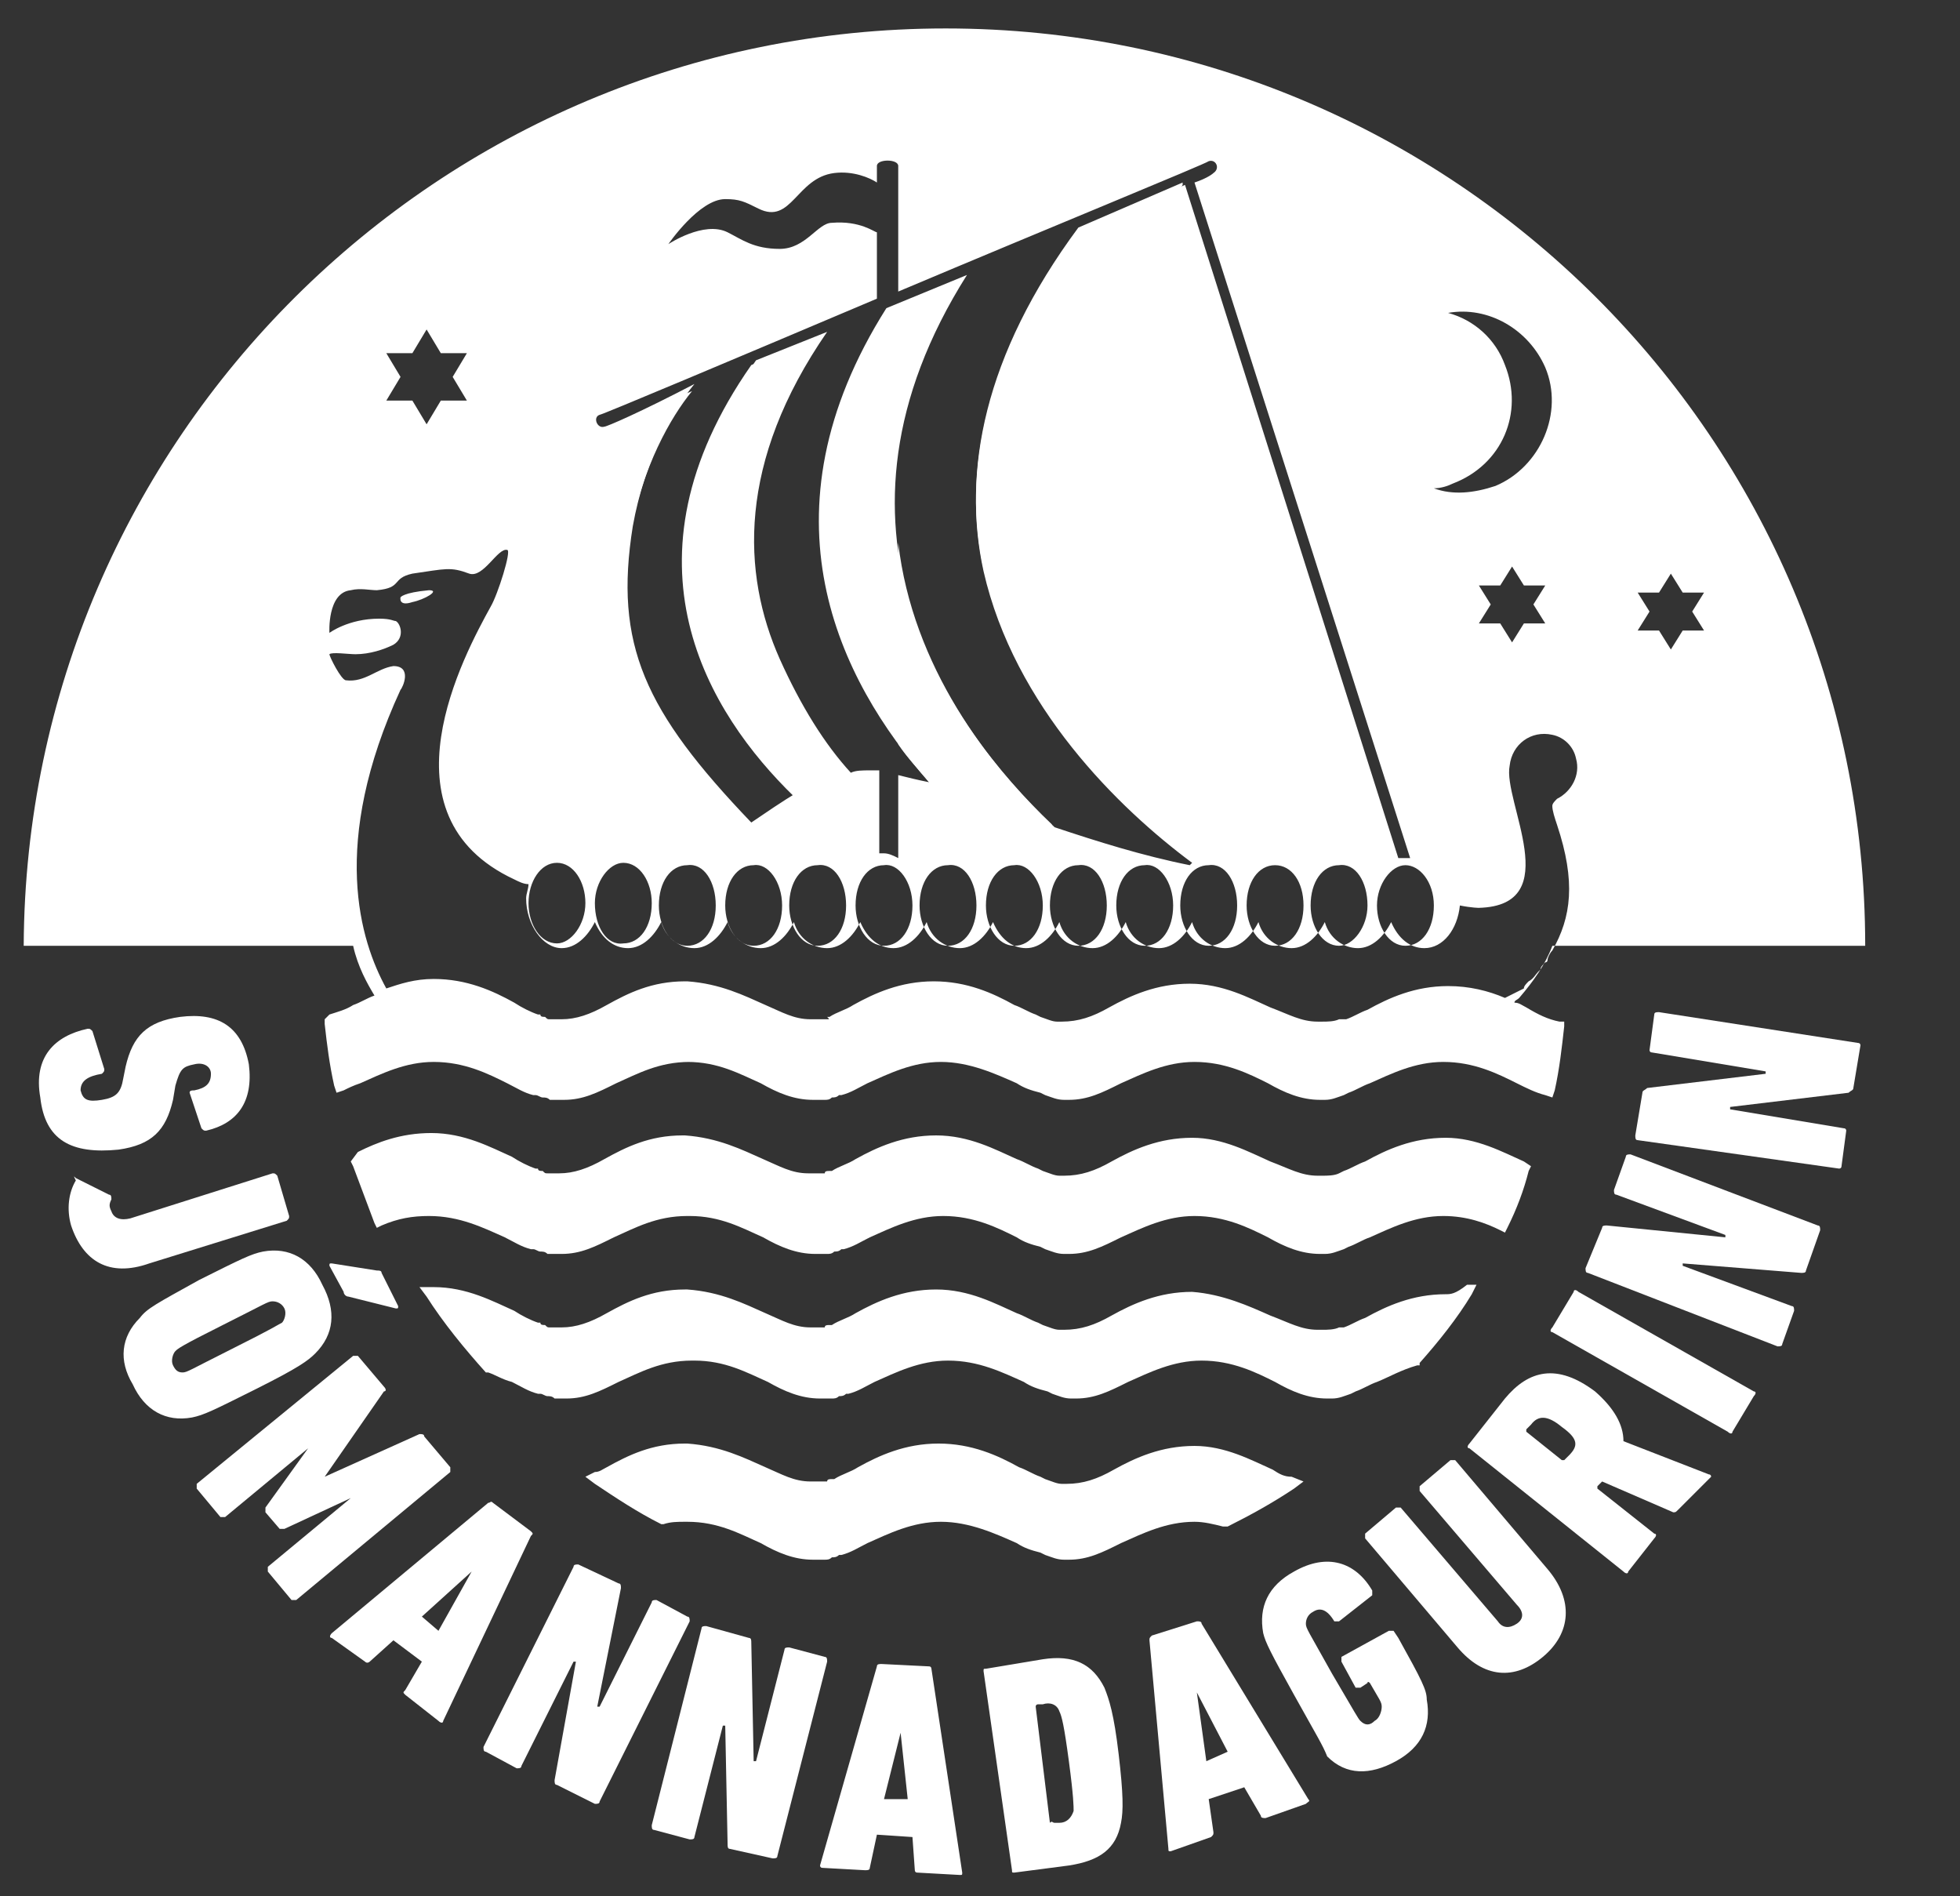 <?xml version="1.0" encoding="utf-8"?>
<!-- Generator: Adobe Illustrator 28.0.0, SVG Export Plug-In . SVG Version: 6.00 Build 0)  -->
<svg version="1.1" id="Layer_1" xmlns="http://www.w3.org/2000/svg" xmlns:xlink="http://www.w3.org/1999/xlink" x="0px" y="0px"
	 viewBox="0 0 82.7 80" style="enable-background:new 0 0 82.7 80;" xml:space="preserve">
<rect x="0" y="0" width="82.7" height="80" fill="#333333" stroke="none"/>
<style type="text/css">
	.st0{clip-path:url(#SVGID_00000174578043214237338120000011653125300274046877_);}
	.st1{fill:#FFFFFF;}
</style>
<g>
	<defs>
		<rect id="SVGID_1_" width="244.1" height="80"/>
	</defs>
	<clipPath id="SVGID_00000005248733363695434610000006078224172599763602_">
		<use xlink:href="#SVGID_1_"  style="overflow:visible;"/>
	</clipPath>
	<g id="sjomannadagsrad_1" style="clip-path:url(#SVGID_00000005248733363695434610000006078224172599763602_);">
		<g id="Layer_1_00000079470788221515992100000016997666659669158313_">
			<g id="Group">
				<path id="Vector_2" class="st1" d="M1.7,46.3c-0.3-1.7,0.6-2.6,2-2.9c0.1,0,0.1,0,0.2,0.1l0.5,1.6c0,0.1,0,0.1-0.1,0.2
					c-0.6,0.1-0.9,0.3-0.9,0.7c0.1,0.4,0.3,0.5,0.9,0.4c0.6-0.1,0.8-0.3,0.9-0.9L5.3,45c0.3-1.3,0.9-1.9,2.3-2.1
					c1.6-0.2,2.6,0.4,2.9,2c0.2,1.6-0.5,2.5-1.8,2.8c-0.1,0-0.1,0-0.2-0.1l-0.5-1.5C8,46,8.1,46,8.2,46c0.5-0.1,0.7-0.3,0.7-0.7
					c0-0.3-0.3-0.5-0.7-0.4c-0.5,0.1-0.6,0.2-0.8,0.9l-0.1,0.6c-0.3,1.3-0.9,1.9-2.3,2.1C3,48.7,1.9,48.1,1.7,46.3"/>
				<path id="Vector_3" class="st1" d="M3.2,49.7l1.4,0.7c0.1,0,0.1,0.1,0.1,0.2c-0.1,0.2-0.1,0.3,0,0.5c0.1,0.3,0.4,0.4,0.8,0.3
					l6-1.9c0.1,0,0.1,0,0.2,0.1l0.5,1.7c0,0.1,0,0.1-0.1,0.2l-5.8,1.8c-1.7,0.6-2.8-0.1-3.3-1.6c-0.2-0.7-0.1-1.4,0.2-1.9
					C3.1,49.6,3.1,49.6,3.2,49.7"/>
				<path id="Vector_4" class="st1" d="M5.9,55.6C6.2,55.2,6.6,55,8.4,54c1.8-0.9,2.2-1.1,2.7-1.2c1.1-0.2,2,0.3,2.5,1.4
					c0.6,1.1,0.5,2.1-0.3,2.9c-0.3,0.3-0.7,0.6-2.5,1.5c-1.8,0.9-2.2,1.1-2.7,1.2c-1.1,0.2-2-0.3-2.5-1.4C5,57.4,5.1,56.4,5.9,55.6z
					 M7.7,57.9c0.2,0,0.3-0.1,2.1-1c1.8-0.9,1.9-1,2.1-1.1c0.1-0.1,0.2-0.4,0.1-0.6c-0.1-0.2-0.3-0.3-0.5-0.3c-0.2,0-0.3,0.1-2.1,1
					c-1.8,0.9-1.9,1-2,1.1c-0.1,0.1-0.2,0.4-0.1,0.6C7.4,57.8,7.5,57.9,7.7,57.9z M13.9,53.4c0-0.1,0-0.1,0.1-0.1l1.9,0.3
					c0.1,0,0.2,0,0.2,0.1l0.7,1.4c0,0.1,0,0.1-0.1,0.1l-2-0.5c-0.1,0-0.2-0.1-0.2-0.2L13.9,53.4L13.9,53.4z"/>
				<path id="Vector_5" class="st1" d="M14.9,57.2c0,0,0.1,0,0.2,0l1.1,1.3c0.1,0.1,0.1,0.2,0,0.2l-2.5,3.6l0,0l4-1.8
					c0.1,0,0.2,0,0.2,0.1l1.1,1.3c0,0.1,0,0.1,0,0.2l-6.5,5.4c-0.1,0-0.1,0-0.2,0l-1-1.2c0,0,0-0.1,0-0.2l3.5-2.9l0,0l-2.8,1.3
					c-0.1,0-0.2,0-0.2,0l-0.6-0.7c0,0,0-0.1,0-0.2l1.8-2.5l0,0L9.5,64c-0.1,0-0.1,0-0.2,0l-1-1.2c0,0,0-0.1,0-0.2L14.9,57.2
					L14.9,57.2z"/>
				<path id="Vector_6" class="st1" d="M20.6,63.4c0.1,0,0.1-0.1,0.2,0l1.6,1.2c0.1,0.1,0.1,0.1,0,0.2l-3.7,7.8c0,0.1-0.1,0.1-0.2,0
					l-1.4-1.1c-0.1-0.1-0.1-0.1,0-0.2l0.7-1.2l-1.2-0.9l-1,0.9c0,0-0.1,0.1-0.2,0L14,69.1c-0.1,0-0.1-0.1,0-0.2L20.6,63.4L20.6,63.4
					z M18.5,68.8l1.4-2.5h0l-2.1,1.9L18.5,68.8z"/>
				<path id="Vector_7" class="st1" d="M24.2,66.1c0-0.1,0.1-0.1,0.2-0.1l1.7,0.8c0.1,0,0.1,0.1,0.1,0.2l-1,5l0.1,0l2.2-4.4
					c0-0.1,0.1-0.1,0.2-0.1l1.3,0.7c0.1,0,0.1,0.1,0.1,0.2l-3.8,7.6c0,0.1-0.1,0.1-0.2,0.1l-1.6-0.8c-0.1,0-0.1-0.1-0.1-0.2l0.9-5
					l-0.1,0L22,74.5c0,0.1-0.1,0.1-0.2,0.1l-1.3-0.7c-0.1,0-0.1-0.1-0.1-0.2L24.2,66.1L24.2,66.1z"/>
				<path id="Vector_8" class="st1" d="M29.6,68.7c0-0.1,0.1-0.1,0.2-0.1l1.8,0.5c0.1,0,0.1,0.1,0.1,0.2l0.1,5h0.1l1.2-4.7
					c0-0.1,0.1-0.1,0.2-0.1l1.5,0.4c0.1,0,0.1,0.1,0.1,0.2l-2.1,8.2c0,0.1-0.1,0.1-0.2,0.1l-1.8-0.4c-0.1,0-0.1-0.1-0.1-0.2l-0.1-5
					h-0.1l-1.2,4.7c0,0.1-0.1,0.1-0.2,0.1l-1.5-0.4c-0.1,0-0.1-0.1-0.1-0.2L29.6,68.7L29.6,68.7z"/>
				<path id="Vector_9" class="st1" d="M37,70.3c0-0.1,0.1-0.1,0.2-0.1l2,0.1c0.1,0,0.1,0.1,0.1,0.1l1.3,8.6c0,0.1,0,0.1-0.1,0.1
					L38.7,79c-0.1,0-0.1-0.1-0.1-0.1l-0.1-1.4l-1.5-0.1l-0.3,1.4c0,0.1-0.1,0.1-0.2,0.1l-1.8-0.1c-0.1,0-0.1-0.1-0.1-0.1L37,70.3
					L37,70.3z M38.3,75.9L38,73.1h0l-0.7,2.8L38.3,75.9L38.3,75.9z"/>
				<path id="Vector_10" class="st1" d="M41.5,70.5c0-0.1,0-0.1,0.1-0.1L44,70c1.3-0.2,2.1,0.2,2.6,1.2c0.2,0.5,0.4,1.1,0.6,2.8
					c0.2,1.7,0.2,2.4,0.1,2.9c-0.2,1.1-0.9,1.6-2.2,1.8L42.8,79c-0.1,0-0.1,0-0.1-0.1L41.5,70.5L41.5,70.5z M44.5,76.9l0.2,0
					c0.3,0,0.5-0.2,0.6-0.5c0-0.2,0-0.6-0.2-2.1s-0.3-1.9-0.4-2.1c-0.1-0.3-0.4-0.4-0.7-0.3l-0.2,0c0,0-0.1,0-0.1,0.1l0.6,4.9
					C44.4,76.8,44.4,76.9,44.5,76.9"/>
				<path id="Vector_11" class="st1" d="M48.5,69.2c0-0.1,0-0.1,0.1-0.2l1.9-0.6c0.1,0,0.2,0,0.2,0.1l4.5,7.4c0.1,0.1,0,0.1-0.1,0.2
					l-1.7,0.6c-0.1,0-0.2,0-0.2-0.1l-0.7-1.2l-1.5,0.5l0.2,1.4c0,0.1,0,0.1-0.1,0.2l-1.7,0.6c-0.1,0-0.1,0-0.1-0.1L48.5,69.2
					L48.5,69.2z M51.8,73.9l-1.3-2.5h0l0.4,2.9L51.8,73.9L51.8,73.9z"/>
				<path id="Vector_12" class="st1" d="M54.6,71.5c-1-1.8-1.2-2.2-1.3-2.6c-0.2-1.1,0.2-2,1.3-2.6c1.4-0.8,2.6-0.4,3.3,0.8
					c0,0.1,0,0.1,0,0.2l-1.4,1.1c-0.1,0-0.1,0-0.2,0c-0.3-0.5-0.6-0.6-0.9-0.4c-0.2,0.1-0.3,0.3-0.3,0.5c0,0.2,0.1,0.3,1.1,2.1
					c1,1.7,1.1,1.9,1.2,2c0.2,0.2,0.4,0.2,0.6,0c0.2-0.1,0.3-0.4,0.3-0.6c0-0.2-0.1-0.3-0.5-1c0,0-0.1-0.1-0.1,0l-0.3,0.2
					c-0.1,0-0.1,0-0.2,0l-0.6-1.1c0-0.1,0-0.1,0-0.2l2-1.1c0.1,0,0.1,0,0.2,0l0.2,0.3c1,1.8,1.2,2.2,1.2,2.6c0.2,1.1-0.2,2-1.3,2.6
					c-1.1,0.6-2.1,0.6-2.9-0.2C55.8,73.6,55.6,73.3,54.6,71.5"/>
				<path id="Vector_13" class="st1" d="M61.5,69.5l-3.9-4.6c0,0,0-0.1,0-0.2l1.3-1.1c0,0,0.1,0,0.2,0l4.1,4.8
					c0.2,0.3,0.5,0.3,0.8,0.1c0.3-0.2,0.3-0.5,0-0.8l-4.1-4.8c0-0.1,0-0.1,0-0.2l1.3-1.1c0,0,0.1,0,0.2,0l3.9,4.6
					c1.1,1.3,1,2.7-0.2,3.7C63.9,70.9,62.6,70.8,61.5,69.5"/>
				<path id="Vector_14" class="st1" d="M70.8,63.7c-0.1,0.1-0.1,0.1-0.2,0.1l-3-1.3l-0.2,0.2c0,0,0,0.1,0,0.1l2.4,1.9
					c0.1,0,0.1,0.1,0,0.2l-1.1,1.4c0,0.1-0.1,0.1-0.2,0L62,61.1c-0.1,0-0.1-0.1,0-0.2l1.5-1.9c1-1.2,2.2-1.5,3.8-0.3
					c0.8,0.7,1.2,1.4,1.2,2.1l3.6,1.4c0.1,0,0.1,0.1,0.1,0.1L70.8,63.7L70.8,63.7z M65.9,60.2c-0.6-0.5-1-0.5-1.3-0.1l-0.2,0.2
					c0,0,0,0.1,0,0.1l1.5,1.2c0,0,0.1,0,0.1,0l0.2-0.2C66.6,61,66.6,60.7,65.9,60.2"/>
				<path id="Vector_15" class="st1" d="M65.5,56.2c-0.1,0-0.1-0.1,0-0.2l0.9-1.5c0-0.1,0.1-0.1,0.2,0l7.4,4.2c0.1,0,0.1,0.1,0,0.2
					l-0.9,1.5c0,0.1-0.1,0.1-0.2,0L65.5,56.2z"/>
				<path id="Vector_16" class="st1" d="M67,53.7c-0.1,0-0.1-0.1-0.1-0.2l0.7-1.7c0-0.1,0.1-0.1,0.2-0.1l5,0.5l0-0.1l-4.6-1.7
					c-0.1,0-0.1-0.1-0.1-0.2l0.5-1.4c0-0.1,0.1-0.1,0.2-0.1l7.9,3c0.1,0,0.1,0.1,0.1,0.2l-0.6,1.7c0,0.1-0.1,0.1-0.2,0.1l-5-0.4
					l0,0.1l4.6,1.7c0.1,0,0.1,0.1,0.1,0.2l-0.5,1.4c0,0.1-0.1,0.1-0.2,0.1L67,53.7L67,53.7z"/>
				<path id="Vector_17" class="st1" d="M69.1,48.1C69,48.1,69,48,69,47.9l0.3-1.8c0-0.1,0.1-0.1,0.2-0.2l5-0.6v-0.1l-4.8-0.8
					c-0.1,0-0.1-0.1-0.1-0.1l0.2-1.5c0-0.1,0.1-0.1,0.2-0.1l8.4,1.3c0.1,0,0.1,0.1,0.1,0.1l-0.3,1.8c0,0.1-0.1,0.1-0.2,0.2l-5,0.6
					v0.1l4.8,0.8c0.1,0,0.1,0.1,0.1,0.1l-0.2,1.5c0,0.1-0.1,0.1-0.1,0.1L69.1,48.1z"/>
				<path id="Vector_18" class="st1" d="M53.7,62c-0.9-0.4-2-1-3.3-1h0c-1.4,0-2.5,0.5-3.4,1c-0.7,0.4-1.3,0.6-2,0.6c0,0,0,0-0.1,0
					h-0.1c-0.2,0-0.4-0.1-0.7-0.2l-0.2-0.1c-0.3-0.1-0.6-0.3-0.9-0.4c-0.9-0.5-2-1-3.4-1c-1.4,0-2.5,0.5-3.4,1
					c-0.3,0.2-0.7,0.3-1,0.5l-0.1,0c-0.1,0-0.2,0-0.2,0.1c-0.1,0-0.1,0-0.2,0h-0.1c0,0-0.1,0-0.2,0c-0.1,0-0.1,0-0.2,0h0
					c-0.7,0-1.2-0.3-1.9-0.6c-0.9-0.4-1.9-0.9-3.3-1h-0.1c-1.4,0-2.4,0.5-3.3,1c-0.2,0.1-0.3,0.2-0.5,0.2l-0.4,0.2l0.4,0.3
					c0.9,0.6,1.8,1.2,2.8,1.7l0.1,0H28c0.3-0.1,0.6-0.1,0.9-0.1h0H29c1.3,0,2.2,0.5,3.1,0.9c0.7,0.4,1.4,0.7,2.2,0.7h0
					c0.1,0,0.2,0,0.2,0c0.1,0,0.1,0,0.2,0h0.1c0.1,0,0.2,0,0.3-0.1c0.1,0,0.2,0,0.3-0.1l0.1,0c0.4-0.1,0.7-0.3,1.1-0.5
					c0.9-0.4,1.9-0.9,3.1-0.9s2.3,0.5,3.2,0.9c0.3,0.2,0.6,0.3,1,0.4l0.2,0.1c0.3,0.1,0.5,0.2,0.8,0.2h0.1c0,0,0.1,0,0.1,0
					c0.8,0,1.4-0.3,2.2-0.7c0.9-0.4,1.9-0.9,3.1-0.9h0c0.4,0,0.8,0.1,1.2,0.2l0.1,0l0.1,0c1-0.5,1.9-1,2.8-1.6l0.4-0.3l-0.5-0.2
					C54.2,62.3,54,62.2,53.7,62"/>
				<path id="Vector_19" class="st1" d="M61,54.6c-1.4,0-2.5,0.5-3.4,1c-0.3,0.1-0.6,0.3-0.9,0.4L56.5,56c-0.2,0.1-0.5,0.1-0.7,0.1
					h-0.1c0,0,0,0-0.1,0c-0.7,0-1.2-0.3-2-0.6c-0.9-0.4-2-0.9-3.3-1h0c-1.4,0-2.5,0.5-3.4,1c-0.7,0.4-1.3,0.6-2,0.6c0,0,0,0-0.1,0
					h-0.1c-0.2,0-0.4-0.1-0.7-0.2l-0.2-0.1c-0.3-0.1-0.6-0.3-0.9-0.4c-0.9-0.4-2-1-3.4-1c-1.4,0-2.5,0.5-3.4,1
					c-0.3,0.2-0.7,0.3-1,0.5l-0.1,0c-0.1,0-0.2,0-0.2,0.1c-0.1,0-0.1,0-0.2,0h-0.1c0,0-0.1,0-0.1,0c-0.1,0-0.1,0-0.2,0h0
					c-0.7,0-1.2-0.3-1.9-0.6c-0.9-0.4-1.9-0.9-3.3-1h-0.1c-1.4,0-2.4,0.5-3.3,1c-0.7,0.4-1.3,0.6-1.9,0.6h-0.1c-0.1,0-0.1,0-0.2,0
					c0,0-0.1,0-0.2,0h0c-0.1,0-0.1,0-0.2-0.1c-0.1,0-0.2,0-0.2-0.1l-0.1,0c-0.3-0.1-0.7-0.3-1-0.5c-0.9-0.4-2-1-3.4-1
					c0,0-0.1,0-0.1,0l-0.5,0l0.3,0.4c0.7,1.1,1.6,2.2,2.5,3.2l0,0l0.1,0c0.3,0.1,0.6,0.3,1,0.4c0.4,0.2,0.7,0.4,1.1,0.5l0.1,0
					c0.1,0,0.2,0.1,0.3,0.1c0.1,0,0.2,0,0.3,0.1h0c0.1,0,0.1,0,0.2,0c0.1,0,0.2,0,0.2,0h0.1c0.8,0,1.4-0.3,2.2-0.7
					c0.9-0.4,1.8-0.9,3.1-0.9h0.1c1.3,0,2.2,0.5,3.1,0.9c0.7,0.4,1.4,0.7,2.2,0.7h0c0.1,0,0.2,0,0.2,0c0.1,0,0.1,0,0.2,0h0.1
					c0.1,0,0.2,0,0.3-0.1c0.1,0,0.2,0,0.3-0.1l0.1,0c0.4-0.1,0.7-0.3,1.1-0.5c0.9-0.4,1.9-0.9,3.1-0.9c1.3,0,2.3,0.5,3.2,0.9
					c0.3,0.2,0.6,0.3,1,0.4l0.2,0.1c0.3,0.1,0.5,0.2,0.8,0.2h0.1c0,0,0.1,0,0.1,0c0.8,0,1.4-0.3,2.2-0.7c0.9-0.4,1.9-0.9,3.1-0.9h0
					c1.3,0,2.3,0.5,3.1,0.9c0.7,0.4,1.4,0.7,2.2,0.7c0,0,0.1,0,0.1,0h0.1c0.3,0,0.5-0.1,0.8-0.2l0.2-0.1c0.3-0.1,0.6-0.3,0.9-0.4
					c0.5-0.2,1-0.5,1.7-0.7l0.1,0l0-0.1c0.8-0.9,1.6-1.9,2.2-2.9l0.2-0.4l-0.4,0C61.4,54.6,61.2,54.6,61,54.6"/>
				<path id="Vector_20" class="st1" d="M61,48c-1.4,0-2.5,0.5-3.4,1c-0.3,0.1-0.6,0.3-0.9,0.4l-0.2,0.1c-0.2,0.1-0.5,0.1-0.7,0.1
					h-0.1c0,0,0,0-0.1,0c-0.7,0-1.2-0.3-2-0.6c-0.9-0.4-2-1-3.3-1h0c-1.4,0-2.5,0.5-3.4,1c-0.7,0.4-1.3,0.6-2,0.6c0,0,0,0-0.1,0
					h-0.1c-0.2,0-0.4-0.1-0.7-0.2l-0.2-0.1c-0.3-0.1-0.6-0.3-0.9-0.4c-0.9-0.4-2-1-3.4-1s-2.5,0.5-3.4,1c-0.3,0.2-0.7,0.3-1,0.5
					l-0.1,0c-0.1,0-0.2,0-0.2,0.1c-0.1,0-0.1,0-0.2,0h-0.1c0,0-0.1,0-0.2,0c-0.1,0-0.1,0-0.2,0h0c-0.7,0-1.2-0.3-1.9-0.6
					c-0.9-0.4-1.9-0.9-3.3-1h-0.1c-1.4,0-2.4,0.5-3.3,1c-0.7,0.4-1.3,0.6-1.9,0.6h-0.1c-0.1,0-0.1,0-0.2,0c0,0-0.1,0-0.2,0h0
					c-0.1,0-0.1,0-0.2-0.1c-0.1,0-0.2,0-0.2-0.1l-0.1,0c-0.3-0.1-0.7-0.3-1-0.5c-0.9-0.4-2-1-3.4-1c-1.3,0-2.3,0.4-3.1,0.8L14.8,49
					l0.1,0.2c0.3,0.8,0.6,1.6,0.9,2.4l0.1,0.2l0.2-0.1c0.7-0.3,1.3-0.4,2-0.4c1.3,0,2.3,0.5,3.2,0.9c0.4,0.2,0.7,0.4,1.1,0.5l0.1,0
					c0.1,0,0.2,0.1,0.3,0.1c0.1,0,0.2,0,0.3,0.1h0.1c0,0,0.1,0,0.2,0c0.1,0,0.1,0,0.2,0h0.1c0.8,0,1.4-0.3,2.2-0.7
					c0.9-0.4,1.8-0.9,3.1-0.9h0.1c1.3,0,2.2,0.5,3.1,0.9c0.7,0.4,1.4,0.7,2.2,0.7h0c0.1,0,0.2,0,0.2,0c0.1,0,0.1,0,0.2,0h0.1
					c0.1,0,0.2,0,0.3-0.1c0.1,0,0.2,0,0.3-0.1l0.1,0c0.4-0.1,0.7-0.3,1.1-0.5c0.9-0.4,1.9-0.9,3.1-0.9c1.3,0,2.3,0.5,3.1,0.9
					c0.3,0.2,0.6,0.3,1,0.4l0.2,0.1c0.3,0.1,0.5,0.2,0.8,0.2h0.1c0,0,0.1,0,0.1,0c0.8,0,1.4-0.3,2.2-0.7c0.9-0.4,1.9-0.9,3.1-0.9h0
					c1.3,0,2.3,0.5,3.1,0.9c0.7,0.4,1.4,0.7,2.2,0.7c0,0,0.1,0,0.1,0h0.1c0.3,0,0.5-0.1,0.8-0.2l0.2-0.1c0.3-0.1,0.6-0.3,0.9-0.4
					c0.9-0.4,1.9-0.9,3.1-0.9c1,0,1.8,0.3,2.4,0.6l0.2,0.1l0.1-0.2c0.4-0.8,0.7-1.6,0.9-2.4l0.1-0.2L64.3,49
					C63.4,48.6,62.3,48,61,48"/>
				<path id="Vector_21" class="st1" d="M64.4,42.5c-0.2-0.1-0.3-0.2-0.5-0.2c0-0.1,0.1-0.1,0.2-0.2c0.6-0.7,1.1-1.4,1.4-2.2h13.2
					c0-21.4-17.4-38.7-38.8-38.7S1.1,18.5,1,39.9h13.9c0.2,0.9,0.6,1.6,0.9,2.1c-0.3,0.1-0.6,0.3-0.9,0.4c-0.3,0.2-0.7,0.3-1,0.4
					L13.7,43v0.2c0.1,0.9,0.2,1.7,0.4,2.6l0.1,0.3l0.3-0.1c0.2-0.1,0.4-0.2,0.7-0.3c0.9-0.4,1.9-0.9,3.1-0.9c1.3,0,2.3,0.5,3.1,0.9
					c0.4,0.2,0.7,0.4,1.1,0.5l0.1,0c0.1,0,0.2,0.1,0.3,0.1c0.1,0,0.2,0,0.3,0.1h0.1c0,0,0.1,0,0.2,0c0.1,0,0.1,0,0.2,0h0.1
					c0.8,0,1.4-0.3,2.2-0.7c0.9-0.4,1.8-0.9,3.1-0.9h0H29c1.3,0,2.2,0.5,3.1,0.9c0.7,0.4,1.4,0.7,2.2,0.7h0c0.1,0,0.2,0,0.2,0
					c0.1,0,0.1,0,0.2,0h0.1c0.1,0,0.2,0,0.3-0.1c0.1,0,0.2,0,0.3-0.1l0.1,0c0.4-0.1,0.7-0.3,1.1-0.5c0.9-0.4,1.9-0.9,3.1-0.9
					s2.3,0.5,3.2,0.9c0.3,0.2,0.6,0.3,1,0.4l0.2,0.1c0.3,0.1,0.5,0.2,0.8,0.2h0.1c0,0,0.1,0,0.1,0c0.8,0,1.4-0.3,2.2-0.7
					c0.9-0.4,1.9-0.9,3.1-0.9h0c1.3,0,2.3,0.5,3.1,0.9c0.7,0.4,1.4,0.7,2.2,0.7c0,0,0.1,0,0.1,0h0.1c0.3,0,0.5-0.1,0.8-0.2l0.2-0.1
					c0.3-0.1,0.6-0.3,0.9-0.4c0.9-0.4,1.9-0.9,3.1-0.9c1.3,0,2.3,0.5,3.1,0.9c0.4,0.2,0.8,0.4,1.2,0.5l0.3,0.1l0.1-0.3
					c0.2-0.9,0.3-1.8,0.4-2.7l0-0.2l-0.2,0C65.3,43,64.9,42.8,64.4,42.5 M69.1,25H70l0.5-0.8l0.5,0.8h0.9l-0.5,0.8l0.5,0.8h-0.9
					l-0.5,0.8L70,26.6h-0.9l0.5-0.8L69.1,25z M63.5,15.4c-0.4-1.1-1.3-1.9-2.4-2.2c1.7-0.3,3.4,0.7,4.1,2.3c0.8,1.9-0.2,4.2-2.1,5
					c-0.9,0.3-1.8,0.4-2.6,0.1c0.3,0,0.6-0.1,0.8-0.2C63.4,19.6,64.3,17.4,63.5,15.4 M65.2,26.3h-0.9l-0.5,0.8l-0.5-0.8h-0.9
					l0.5-0.8l-0.5-0.8h0.9l0.5-0.8l0.5,0.8h0.9l-0.5,0.8L65.2,26.3z M60.5,38.2c0,1-0.5,1.7-1.2,1.7c-0.7,0-1.2-0.8-1.2-1.7
					c0,0,0,0,0,0c0,0,0,0,0,0c0-0.9,0.6-1.7,1.2-1.7S60.5,37.2,60.5,38.2 M45.5,9.7c-4,5.4-4.9,10.3-4,14.4c1.3,5.7,5.7,10,8.8,12.3
					c0,0-0.1,0.1-0.1,0.1c-2-0.4-3.9-1-5.7-1.6c-2.8-2.6-6-6.8-6.6-12v8.5c0.4,0.6,0.9,1.1,1.3,1.6c-0.5-0.1-0.9-0.2-1.3-0.3v3.5
					c-0.2-0.1-0.4-0.2-0.6-0.2c-0.1,0-0.2,0-0.2,0v-3.5c-0.2,0-0.3,0-0.4,0c-0.3,0-0.6,0-0.8,0.1c-1.1-1.2-2.1-2.8-3-4.8
					c-1.6-3.6-1.8-8.3,2-13.8c-1,0.4-2,0.8-3,1.2c-5.8,8.3-1.8,14.7,1.8,18.2c-0.7,0.4-1.4,0.9-2,1.3c-4.5-4.7-5.8-7.5-5-12.5
					c0.5-2.8,1.7-4.9,2.6-6C27,17.4,25.6,18,25.5,18c-0.3,0.1-0.5-0.4-0.2-0.5c0.1,0,5.8-2.4,11.7-4.9V9.8c-0.1,0-0.7-0.5-1.9-0.4
					c-0.6,0-1.1,1.1-2.2,1.1c-1.1,0-1.6-0.4-2.2-0.7c-1-0.5-2.5,0.5-2.5,0.5s1.3-1.9,2.4-1.9c0.6,0,0.8,0.1,1.4,0.4
					c1.4,0.7,1.6-1.3,3.2-1.5C36,7.2,36.7,7.5,37,7.7V7c0-0.3,0.9-0.3,0.9,0v5.3c6.4-2.7,13-5.4,13.1-5.5c0.3-0.1,0.5,0.3,0.2,0.5
					c0,0-0.2,0.2-0.8,0.4l9.1,28.5c0,0-0.2,0-0.3,0c-0.1,0-0.1,0-0.2,0L50,7.8 M57.7,38.2c0,0.9-0.6,1.7-1.2,1.7
					c-0.7,0-1.2-0.8-1.2-1.7c0-1,0.5-1.7,1.2-1.7C57.2,36.4,57.7,37.2,57.7,38.2C57.7,38.1,57.7,38.1,57.7,38.2
					C57.7,38.2,57.7,38.2,57.7,38.2 M55,38.2c0,1-0.5,1.7-1.2,1.7s-1.2-0.8-1.2-1.7c0-1,0.5-1.7,1.2-1.7S55,37.2,55,38.2z
					 M52.2,38.2c0,1-0.5,1.7-1.2,1.7c-0.7,0-1.2-0.8-1.2-1.7c0-1,0.5-1.7,1.2-1.7C51.7,36.4,52.2,37.2,52.2,38.2z M49.5,38.2
					c0,1-0.5,1.7-1.2,1.7c-0.7,0-1.2-0.8-1.2-1.7c0-1,0.5-1.7,1.2-1.7C48.9,36.4,49.5,37.2,49.5,38.2z M46.7,38.2
					c0,1-0.5,1.7-1.2,1.7c-0.7,0-1.2-0.8-1.2-1.7c0-1,0.5-1.7,1.2-1.7C46.2,36.4,46.7,37.2,46.7,38.2z M44,38.2c0,1-0.5,1.7-1.2,1.7
					c-0.7,0-1.2-0.8-1.2-1.7c0-1,0.5-1.7,1.2-1.7C43.4,36.4,44,37.2,44,38.2z M41.2,38.2c0,1-0.5,1.7-1.2,1.7
					c-0.7,0-1.2-0.8-1.2-1.7c0-1,0.5-1.7,1.2-1.7C40.7,36.4,41.2,37.2,41.2,38.2z M38.5,38.2c0,1-0.5,1.7-1.2,1.7
					c-0.7,0-1.2-0.8-1.2-1.7c0-1,0.5-1.7,1.2-1.7C37.9,36.4,38.5,37.2,38.5,38.2z M35.7,38.2c0,1-0.5,1.7-1.2,1.7
					c-0.7,0-1.2-0.8-1.2-1.7c0-1,0.5-1.7,1.2-1.7C35.2,36.4,35.7,37.2,35.7,38.2z M33,38.2c0,1-0.5,1.7-1.2,1.7
					c-0.7,0-1.2-0.8-1.2-1.7c0-1,0.5-1.7,1.2-1.7C32.4,36.4,33,37.2,33,38.2z M30.2,38.2c0,1-0.5,1.7-1.2,1.7
					c-0.7,0-1.2-0.8-1.2-1.7c0-1,0.5-1.7,1.2-1.7C29.7,36.4,30.2,37.2,30.2,38.2z M25.1,38.1c0-0.9,0.6-1.7,1.2-1.7
					c0.7,0,1.2,0.8,1.2,1.7c0,1-0.5,1.7-1.2,1.7C25.6,39.9,25.1,39.1,25.1,38.1C25.1,38.2,25.1,38.2,25.1,38.1
					C25.1,38.2,25.1,38.2,25.1,38.1z M23.5,36.4c0.7,0,1.2,0.8,1.2,1.7c0,0,0,0,0,0s0,0,0,0c0,0.9-0.6,1.7-1.2,1.7
					c-0.7,0-1.2-0.8-1.2-1.7C22.3,37.2,22.8,36.4,23.5,36.4z M16.3,14.9h1.1l0.6-1l0.6,1h1.1l-0.6,1l0.6,1h-1.1l-0.6,1l-0.6-1h-1.1
					l0.6-1L16.3,14.9z M63.5,42.1c-0.7-0.3-1.5-0.5-2.4-0.5c-1.4,0-2.5,0.5-3.4,1c-0.3,0.1-0.6,0.3-0.9,0.4L56.5,43
					c-0.2,0.1-0.5,0.1-0.7,0.1h-0.1c0,0,0,0-0.1,0c-0.7,0-1.2-0.3-2-0.6c-0.9-0.4-2-1-3.4-1h0c-1.4,0-2.5,0.5-3.4,1
					c-0.7,0.4-1.3,0.6-2,0.6c0,0,0,0-0.1,0h-0.1c-0.2,0-0.4-0.1-0.7-0.2l-0.2-0.1c-0.3-0.1-0.6-0.3-0.9-0.4c-0.9-0.5-2-1-3.4-1
					s-2.5,0.5-3.4,1c-0.3,0.2-0.7,0.3-1,0.5l-0.1,0C35,43,35,43,34.9,43c-0.1,0-0.1,0-0.2,0h-0.1c0,0-0.1,0-0.2,0
					c-0.1,0-0.1,0-0.2,0h0c-0.7,0-1.2-0.3-1.9-0.6c-0.9-0.4-1.9-0.9-3.3-1h-0.1c-1.4,0-2.4,0.5-3.3,1c-0.7,0.4-1.3,0.6-1.9,0.6h-0.1
					c-0.1,0-0.1,0-0.2,0c0,0-0.1,0-0.2,0h0c-0.1,0-0.1,0-0.2-0.1c-0.1,0-0.2,0-0.2-0.1l-0.1,0c-0.3-0.1-0.7-0.3-1-0.5
					c-0.9-0.5-2-1-3.4-1c-0.8,0-1.4,0.2-2,0.4c-1.1-2-2.4-6.1,0.6-12.6c0.1-0.1,0.5-1-0.3-1c-0.7,0.1-1.2,0.7-2,0.6
					c-0.2,0-0.7-1-0.7-1.1c0.1-0.1,0.8,0,1.1,0c0.6,0,1.2-0.2,1.6-0.4c0.5-0.3,0.3-0.9,0.1-1c-0.1,0-0.2-0.1-0.7-0.1
					c-1.3,0-2.1,0.6-2.1,0.6c0,0-0.1-1.7,0.9-1.8c0.4-0.1,0.8,0,1.1,0c1.1-0.1,0.6-0.5,1.5-0.7c1.4-0.2,1.6-0.3,2.4,0
					c0.6,0.2,1.2-1.1,1.6-1c0.2,0-0.4,1.9-0.7,2.4c-1.1,2-4.8,8.8,1,11.5c0.2,0.1,0.4,0.2,0.6,0.2c0,0.2-0.1,0.4-0.1,0.6
					c0,1.1,0.7,2.1,1.5,2.1c0.6,0,1.1-0.5,1.4-1.1c0.3,0.7,0.8,1.1,1.4,1.1s1.1-0.5,1.4-1.1c0.2,0.7,0.8,1.1,1.4,1.1
					c0.6,0,1.1-0.5,1.4-1.1c0.2,0.7,0.8,1.1,1.4,1.1s1.1-0.5,1.4-1.1c0.2,0.7,0.8,1.1,1.4,1.1c0.6,0,1.1-0.5,1.4-1.1
					c0.3,0.7,0.8,1.1,1.4,1.1c0.6,0,1.1-0.5,1.4-1.1c0.2,0.7,0.8,1.1,1.4,1.1c0.6,0,1.1-0.5,1.4-1.1c0.3,0.7,0.8,1.1,1.4,1.1
					s1.1-0.5,1.4-1.1c0.2,0.7,0.8,1.1,1.4,1.1c0.6,0,1.1-0.5,1.4-1.1c0.2,0.7,0.8,1.1,1.4,1.1s1.1-0.5,1.4-1.1
					c0.2,0.7,0.8,1.1,1.4,1.1c0.6,0,1.1-0.5,1.4-1.1c0.2,0.7,0.8,1.1,1.4,1.1s1.1-0.5,1.4-1.1c0.2,0.7,0.8,1.1,1.4,1.1
					c0.6,0,1.1-0.5,1.4-1.1c0.3,0.7,0.8,1.1,1.4,1.1c0.8,0,1.4-0.8,1.5-1.8c0.5,0.1,0.8,0.1,0.8,0.1c3.7-0.1,1-4.5,1.3-6
					c0.1-0.9,0.9-1.5,1.8-1.3c0.5,0.1,0.9,0.5,1,1c0.2,0.7-0.2,1.4-0.8,1.7c-0.1,0.1-0.2,0.2-0.2,0.3c0,0.2,0.1,0.5,0.2,0.8
					c0.8,2.4,0.6,3.9-0.2,5.3c0,0,0,0,0,0c-0.1,0.1-0.2,0.3-0.2,0.4c0,0,0,0.1-0.1,0.1c-0.1,0.1-0.2,0.2-0.2,0.3
					c0,0-0.1,0.1-0.1,0.1c-0.1,0.1-0.2,0.3-0.4,0.4c-0.1,0.1-0.2,0.2-0.2,0.3"/>
				<path id="Vector_22" class="st1" d="M18.1,24.9c-1.1,0.1-1.2,0.3-1.2,0.3s-0.1,0.4,0.5,0.2C17.9,25.3,18.6,24.9,18.1,24.9z"/>
				<path id="Vector_23" class="st1" d="M40.8,11.6l-3.4,1.4c-5.5,8.7-2,15.7,1.8,20c1.5,0.4,3.3,1.1,5.2,1.8
					C39.9,30.5,34.1,22.2,40.8,11.6z"/>
				<path id="Vector_24" class="st1" d="M26.6,22.5c0.5-2.8,1.7-4.9,2.6-6l-2.4,1c-0.8,1.2-4,6.6-2.2,11.5c2.2,5.6,5.4,7.3,5.4,7.3
					s0.6-0.6,1.6-1.3C27.1,30.3,25.8,27.5,26.6,22.5"/>
				<path id="Vector_25" class="st1" d="M34.7,14.2l-3,1.2c-5.8,8.3-1.8,14.7,1.8,18.2c0.7-0.4,1.4-0.7,2.2-0.9
					c-1.1-1.2-2.1-2.8-3-4.8C31.1,24.3,30.9,19.7,34.7,14.2"/>
				<path id="Vector_26" class="st1" d="M44.8,22.2c0-6,4-12.7,5.1-14.4c0,0,0,0,0-0.1l-4.4,1.9c-4,5.4-4.9,10.3-4,14.4
					c1.3,5.7,5.7,10,8.8,12.3c0,0-0.1,0.1-0.1,0.1c0.2-0.2,0.6-0.4,0.9-0.4c0.5,0,0.9,0.3,1.2,0.7c0.1,0,0.3,0,0.4,0
					c0.3-0.5,0.7-0.8,1.2-0.8c0.5,0,1,0.4,1.3,0.9c0.1,0,0.1,0,0.2,0c0.1-0.3,0.3-0.5,0.6-0.7C53.8,35,44.8,28.4,44.8,22.2z"/>
			</g>
		</g>
	</g>
</g>
</svg>
